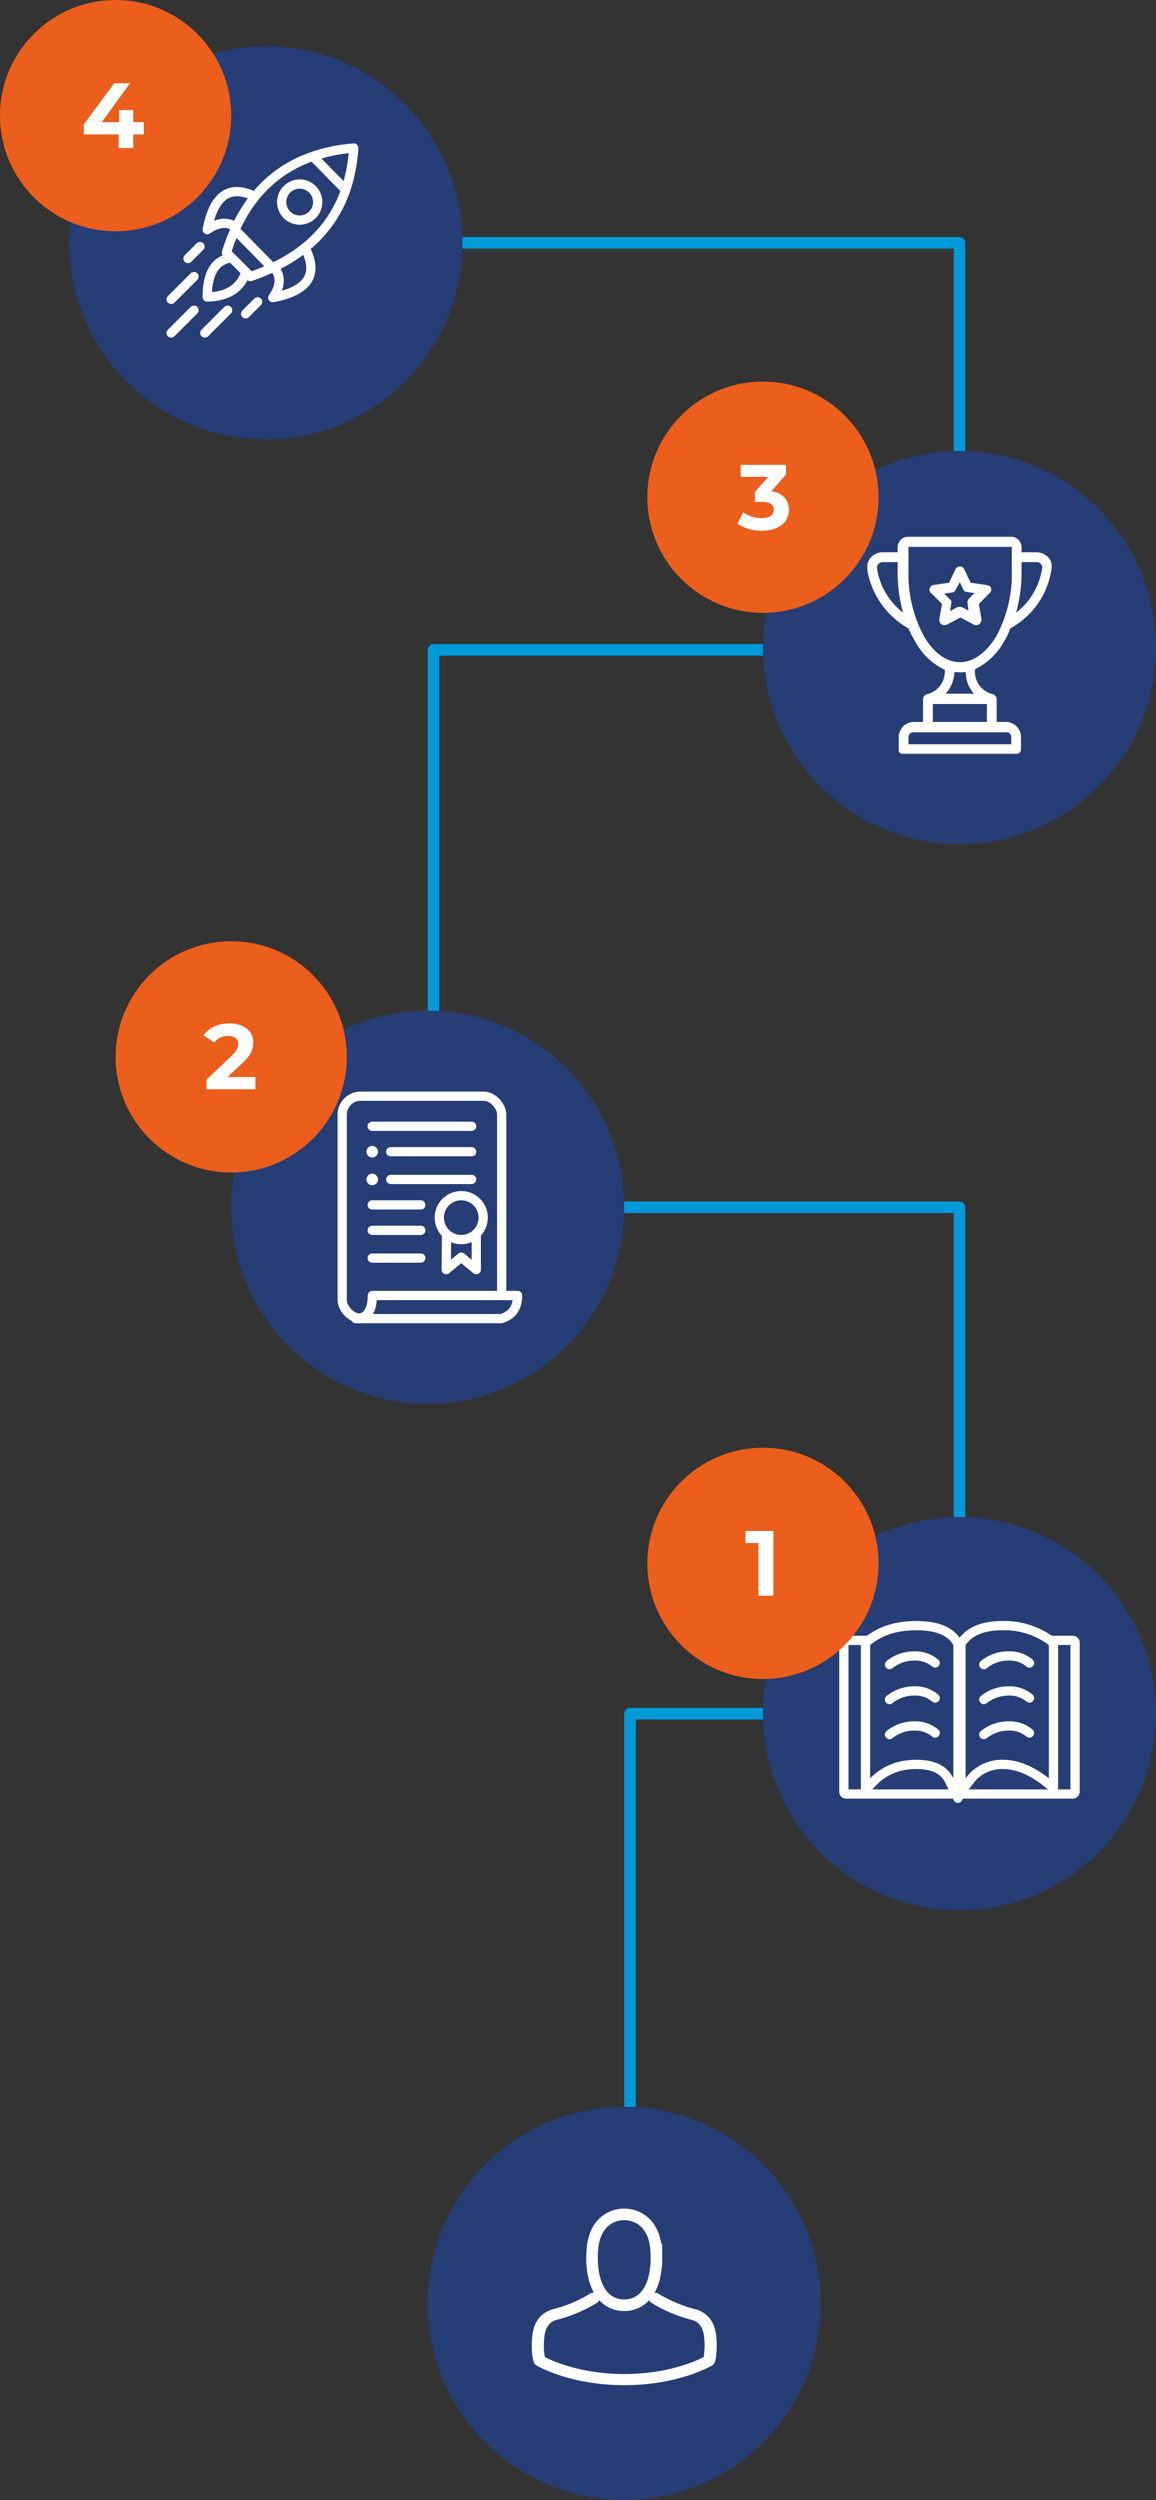 <svg viewBox="0 0 500 1081" xmlns="http://www.w3.org/2000/svg" xmlns:xlink="http://www.w3.org/1999/xlink"><rect x="0" y="0" width="500" height="1081" fill="#333333" stroke="none"/><mask id="a" height="170" maskUnits="userSpaceOnUse" width="170" x="30" y="20"><circle cx="115" cy="105" fill="#fff" r="85"/></mask><mask id="b" height="94.051" maskUnits="userSpaceOnUse" width="79.999" x="375" y="231.999"><path d="m375 232h79.999v94.05h-79.999z" fill="#fff" fill-rule="evenodd"/></mask><g fill="#009ad9"><path d="m275 743.5v167.5h-5v-170a2.5 2.5 0 0 1 2.5-2.5h60v5z"/><path d="m412.5 524.5v131.5h5v-134a2.5 2.5 0 0 0 -2.5-2.5h-145v5z"/><path d="m190 283.5v154.5h-5v-157a2.5 2.5 0 0 1 2.5-2.5h145v5z"/><path d="m412.5 107.5v87.5h5v-90a2.5 2.5 0 0 0 -2.5-2.5h-215v5z"/></g><circle cx="415" cy="280" fill="#273d76" r="85"/><circle cx="330" cy="215" fill="#eb5e1b" r="50"/><circle cx="185" cy="522" fill="#273d76" r="85"/><g stroke="#fff"><rect fill="none" height="96" rx="8" stroke-width="4" width="69" x="148" y="474"/><g fill="#fff"><g fill-rule="evenodd" stroke-linecap="round" stroke-width="4"><path d="m161 487h43"/><path d="m169 498h35"/><path d="m169 510h35"/><path d="m161 521h21"/><path d="m161 532h21"/><path d="m161 544h21"/></g><circle cx="161" cy="498" r="2"/><circle cx="161" cy="510" r="2"/></g><g stroke-width="4"><circle cx="199.5" cy="526.5" fill="none" r="9.5"/><g stroke-linecap="round" stroke-linejoin="round"><path d="m193.154 534-.154 15 6.5-5.418 6.5 5.418v-15" fill="none"/><path d="m153.864 570.172h62.916q7.084-2.067 7.084-10h-62.816q0 10-7.184 10z" fill="#273d76" fill-rule="evenodd"/></g></g></g><circle cx="270" cy="996" fill="#273d76" r="85"/><path d="m256.165 973.659c.275-6.797 2.713-11.361 6.466-13.917a12.819 12.819 0 0 1 7.309-2.242l.246.001a13.139 13.139 0 0 1 7.255 2.298c3.71 2.552 6.119 7.107 6.394 13.86.046.578.083 1.353.092 2.289a40.409 40.409 0 0 1 -.211 4.556c-.462 4.431-1.636 8.305-3.808 11.249a11.953 11.953 0 0 1 -9.738 5.033h-.351l-.051-.001a11.89 11.89 0 0 1 -9.677-5.034c-2.171-2.942-3.345-6.817-3.807-11.248a40.419 40.419 0 0 1 -.211-4.556c.009-.937.046-1.707.092-2.289z" fill="none" stroke="#fff" stroke-width="5"/><path d="m309.995 1013.583v-.053c0-.143-.02-.287-.02-.447-.116-3.541-.37-11.822-8.822-14.469-.058-.018-.136-.036-.195-.054a58.509 58.509 0 0 1 -16.165-6.76 2.777 2.777 0 0 0 -3.661.59 2.29 2.29 0 0 0 .642 3.363 63.181 63.181 0 0 0 17.783 7.458c4.537 1.485 5.044 5.938 5.18 10.016a3.223 3.223 0 0 0 .02.447 29.941 29.941 0 0 1 -.409 5.526c-3.155 1.645-15.523 7.333-34.338 7.333-18.736 0-31.181-5.705-34.356-7.35a28.241 28.241 0 0 1 -.409-5.527c0-.143.019-.285.019-.447.137-4.077.643-8.531 5.181-10.016a63.671 63.671 0 0 0 17.782-7.458 2.289 2.289 0 0 0 .643-3.362 2.779 2.779 0 0 0 -3.661-.59 57.841 57.841 0 0 1 -16.166 6.761c-.078.017-.136.036-.195.053-8.453 2.665-8.705 10.946-8.822 14.469a3.334 3.334 0 0 1 -.019.447v.054c-.02.93-.039 5.705.993 8.101a2.345 2.345 0 0 0 1.013 1.127c.584.358 14.588 8.549 38.018 8.549s37.434-8.209 38.018-8.549a2.45 2.45 0 0 0 1.013-1.127c.974-2.379.954-7.154.935-8.084z" fill="#fff" fill-rule="evenodd"/><circle cx="100" cy="457" fill="#eb5e1b" r="50"/><circle cx="415" cy="741" fill="#273d76" r="85"/><g fill="none" stroke="#fff" stroke-linecap="round" stroke-linejoin="round" stroke-width="4"><path d="m375.373 709.289h-9.373a1 1 0 0 0 -1 1v64.447a1 1 0 0 0 1 1h98a1 1 0 0 0 1-1v-64.447a1 1 0 0 0 -1-1h-9.158"/><path d="m375.063 709.789c5.469-4.589 12.592-6.868 21.286-6.868 8.894 0 14.899 2.402 17.74 7.414l.26.459v66.787l-3.797-7.783c-2.23-4.571-6.842-6.877-14.203-6.877-7.54 0-13.692 2.461-18.577 7.406l-3.423 3.465v-63.403z"/><path d="m415.999 710.194c3.334-4.89 9.293-7.273 17.652-7.273a33.94 33.94 0 0 1 21.215 6.812l.785.6v62.695l-3.233-2.533c-6.479-5.075-12.728-7.574-18.767-7.574a17.378 17.378 0 0 0 -14.42 7.227l-3.58 4.609v-64.052z"/><path d="m384.737 719.778a16.955 16.955 0 0 1 10.745-3.745 13.372 13.372 0 0 1 8.992 3.063"/><path d="m384.737 734.91a16.955 16.955 0 0 1 10.745-3.745 13.372 13.372 0 0 1 8.992 3.063"/><path d="m384.737 750.042a16.955 16.955 0 0 1 10.745-3.745 13.372 13.372 0 0 1 8.992 3.063"/><path d="m425.526 719.778a16.955 16.955 0 0 1 10.745-3.745 13.372 13.372 0 0 1 8.992 3.063"/><path d="m425.526 734.91a16.955 16.955 0 0 1 10.745-3.745 13.372 13.372 0 0 1 8.992 3.063"/><path d="m425.526 750.042a16.955 16.955 0 0 1 10.745-3.745 13.372 13.372 0 0 1 8.992 3.063"/></g><circle cx="330" cy="676" fill="#eb5e1b" r="50"/><circle cx="115" cy="105" fill="#273d76" r="85"/><g fill="none" mask="url(#a)" stroke="#fff" stroke-width="4"><path d="m97.935 109.195q12.909-41.657 55.065-45.195-2.63 41.272-44.675 55.584z" stroke-linecap="round" stroke-linejoin="round"/><circle cx="129.623" cy="87.377" r="7.792"/><g stroke-linecap="round"><path d="m135.338 67.636 13.72 13.985"/><path d="m103.13 100.883 13.72 13.985"/><g stroke-linejoin="round"><path d="m109.883 84.779q-16.075-7.571-20.26 14.545 7.07-4.956 12.468-1.039"/><path d="m132.532 108.437q7.571 16.075-14.545 20.26 4.956-7.07 1.039-12.468"/><path d="m98.455 111.792q-8.831 2.359-8.831 16.623 12.987-.239 16.623-10.39"/></g><path d="m86.506 106.597-5.195 5.195"/><path d="m111.442 130.494-5.195 5.195"/><path d="m83.909 119.584-9.87 9.87"/><path d="m83.909 134.13-9.87 9.87"/><path d="m98.455 134.13-9.87 9.87"/></g></g><circle cx="50" cy="50" fill="#eb5e1b" r="50"/><g mask="url(#b)"><path d="m450.741 245.872a29.834 29.834 0 0 1 -11.233 19.046 65.752 65.752 0 0 0 2.34-17.869v-3.999h6.553a2.126 2.126 0 0 1 1.871.94 1.837 1.837 0 0 1 .469 1.882zm-35.573 40.443c-5.851 0-11.236-3.999-15.447-11.051a56.469 56.469 0 0 1 -6.787-28.215v-10.346c0-.237 0-.237.233-.237h44.233c.233 0 .233 0 .233.237v10.346a56.492 56.492 0 0 1 -6.787 28.215c-4.447 7.289-10.064 11.051-15.68 11.051zm6.084 13.636h-12.171c.469-.705.938-1.177 1.404-1.88a15.855 15.855 0 0 0 2.342-7.526 17.091 17.091 0 0 0 4.913 0 13.796 13.796 0 0 0 3.511 9.406zm-17.787 12.225h23.404v-7.758h-23.404zm33.936 6.584v3.059h-44.467v-3.059a2.101 2.101 0 0 1 2.104-2.114h40.256c1.171-.237 2.107.94 2.107 2.114zm-58.042-72.889a2.542 2.542 0 0 1 .469-1.882 2.884 2.884 0 0 1 1.871-.94h6.553v3.998a65.752 65.752 0 0 0 2.34 17.869 29.834 29.834 0 0 1 -11.233-19.046zm74.191-4.702a7.081 7.081 0 0 0 -5.149-2.353h-6.553v-2.114a4.706 4.706 0 0 0 -4.68-4.704h-44.233a4.707 4.707 0 0 0 -4.682 4.704v2.114h-6.553a6.695 6.695 0 0 0 -5.149 2.353 6.233 6.233 0 0 0 -1.404 5.407 35.994 35.994 0 0 0 17.789 25.159 46.128 46.128 0 0 0 3.042 5.878 28.402 28.402 0 0 0 12.638 11.991 9.942 9.942 0 0 1 -7.724 10.58 2.259 2.259 0 0 0 -1.638 2.116v9.877h-3.978a6.555 6.555 0 0 0 -6.553 6.582v5.173a1.797 1.797 0 0 0 1.871 2.116h48.916a2.103 2.103 0 0 0 2.107-2.116v-5.173a6.557 6.557 0 0 0 -6.553-6.582h-3.98v-9.877a2.259 2.259 0 0 0 -1.638-2.116 10.035 10.035 0 0 1 -7.722-10.815 28.565 28.565 0 0 0 12.402-11.757 27.091 27.091 0 0 0 2.809-5.878 34.875 34.875 0 0 0 17.787-25.159 5.521 5.521 0 0 0 -1.169-5.407zm-34.404 17.633a2.677 2.677 0 0 0 -.702 1.882l.469 3.291-2.809-1.409a3.214 3.214 0 0 0 -2.107 0l-3.042 1.645.469-3.293a1.577 1.577 0 0 0 -.702-1.88l-2.34-2.351 3.276-.471a1.76 1.76 0 0 0 1.638-1.177l1.873-3.291 1.404 3.056a1.76 1.76 0 0 0 1.638 1.177l3.276.469zm7.256-5.876-6.553-.942-2.809-5.878a2.031 2.031 0 0 0 -2.809-.94 1.834 1.834 0 0 0 -.936.94l-2.809 5.878-6.553.942a2.101 2.101 0 0 0 -1.871 2.351 1.291 1.291 0 0 0 .702 1.174l4.68 4.704-1.169 6.584a2.327 2.327 0 0 0 1.871 2.585 2.965 2.965 0 0 0 1.404-.234l5.851-3.056 5.851 3.056a2.146 2.146 0 0 0 2.34-.237 2.555 2.555 0 0 0 .936-2.114l-1.169-6.584 4.68-4.704a2.015 2.015 0 0 0 0-3.056 5.937 5.937 0 0 0 -1.638-.469z" fill="#fff" fill-rule="evenodd"/></g><g fill="#fff"><path d="m62.2 52.84v5.28h-4.56v5.88h-6.32v-5.88h-15.08v-4.36l13.2-17.76h6.8l-12.24 16.84h7.52v-5.24h6.12v5.24z"/><path d="m333.64 212.4c5.04.8 7.6 3.92 7.6 8.04 0 4.72-3.64 9.04-11.6 9.04a19.252 19.252 0 0 1 -10.68-3l2.52-4.96a13.599 13.599 0 0 0 8 2.52c3.24 0 5.24-1.32 5.24-3.6 0-2.12-1.56-3.44-5.24-3.44h-2.96v-4.28l5.76-6.52h-11.92v-5.2h19.6v4.2z"/><path d="m98.44 465.72h12.04v5.28h-21.16v-4.2l10.8-10.2c2.48-2.36 2.92-3.8 2.92-5.16 0-2.2-1.52-3.48-4.48-3.48a6.847 6.847 0 0 0 -5.8 2.8l-4.72-3.04c2.16-3.16 6.08-5.2 11.12-5.2 6.24 0 10.4 3.2 10.4 8.28 0 2.65-.722 5.073-4.385 8.562z"/><path d="m322.44 662h12.08v28h-6.48v-22.8h-5.6z"/></g></svg>